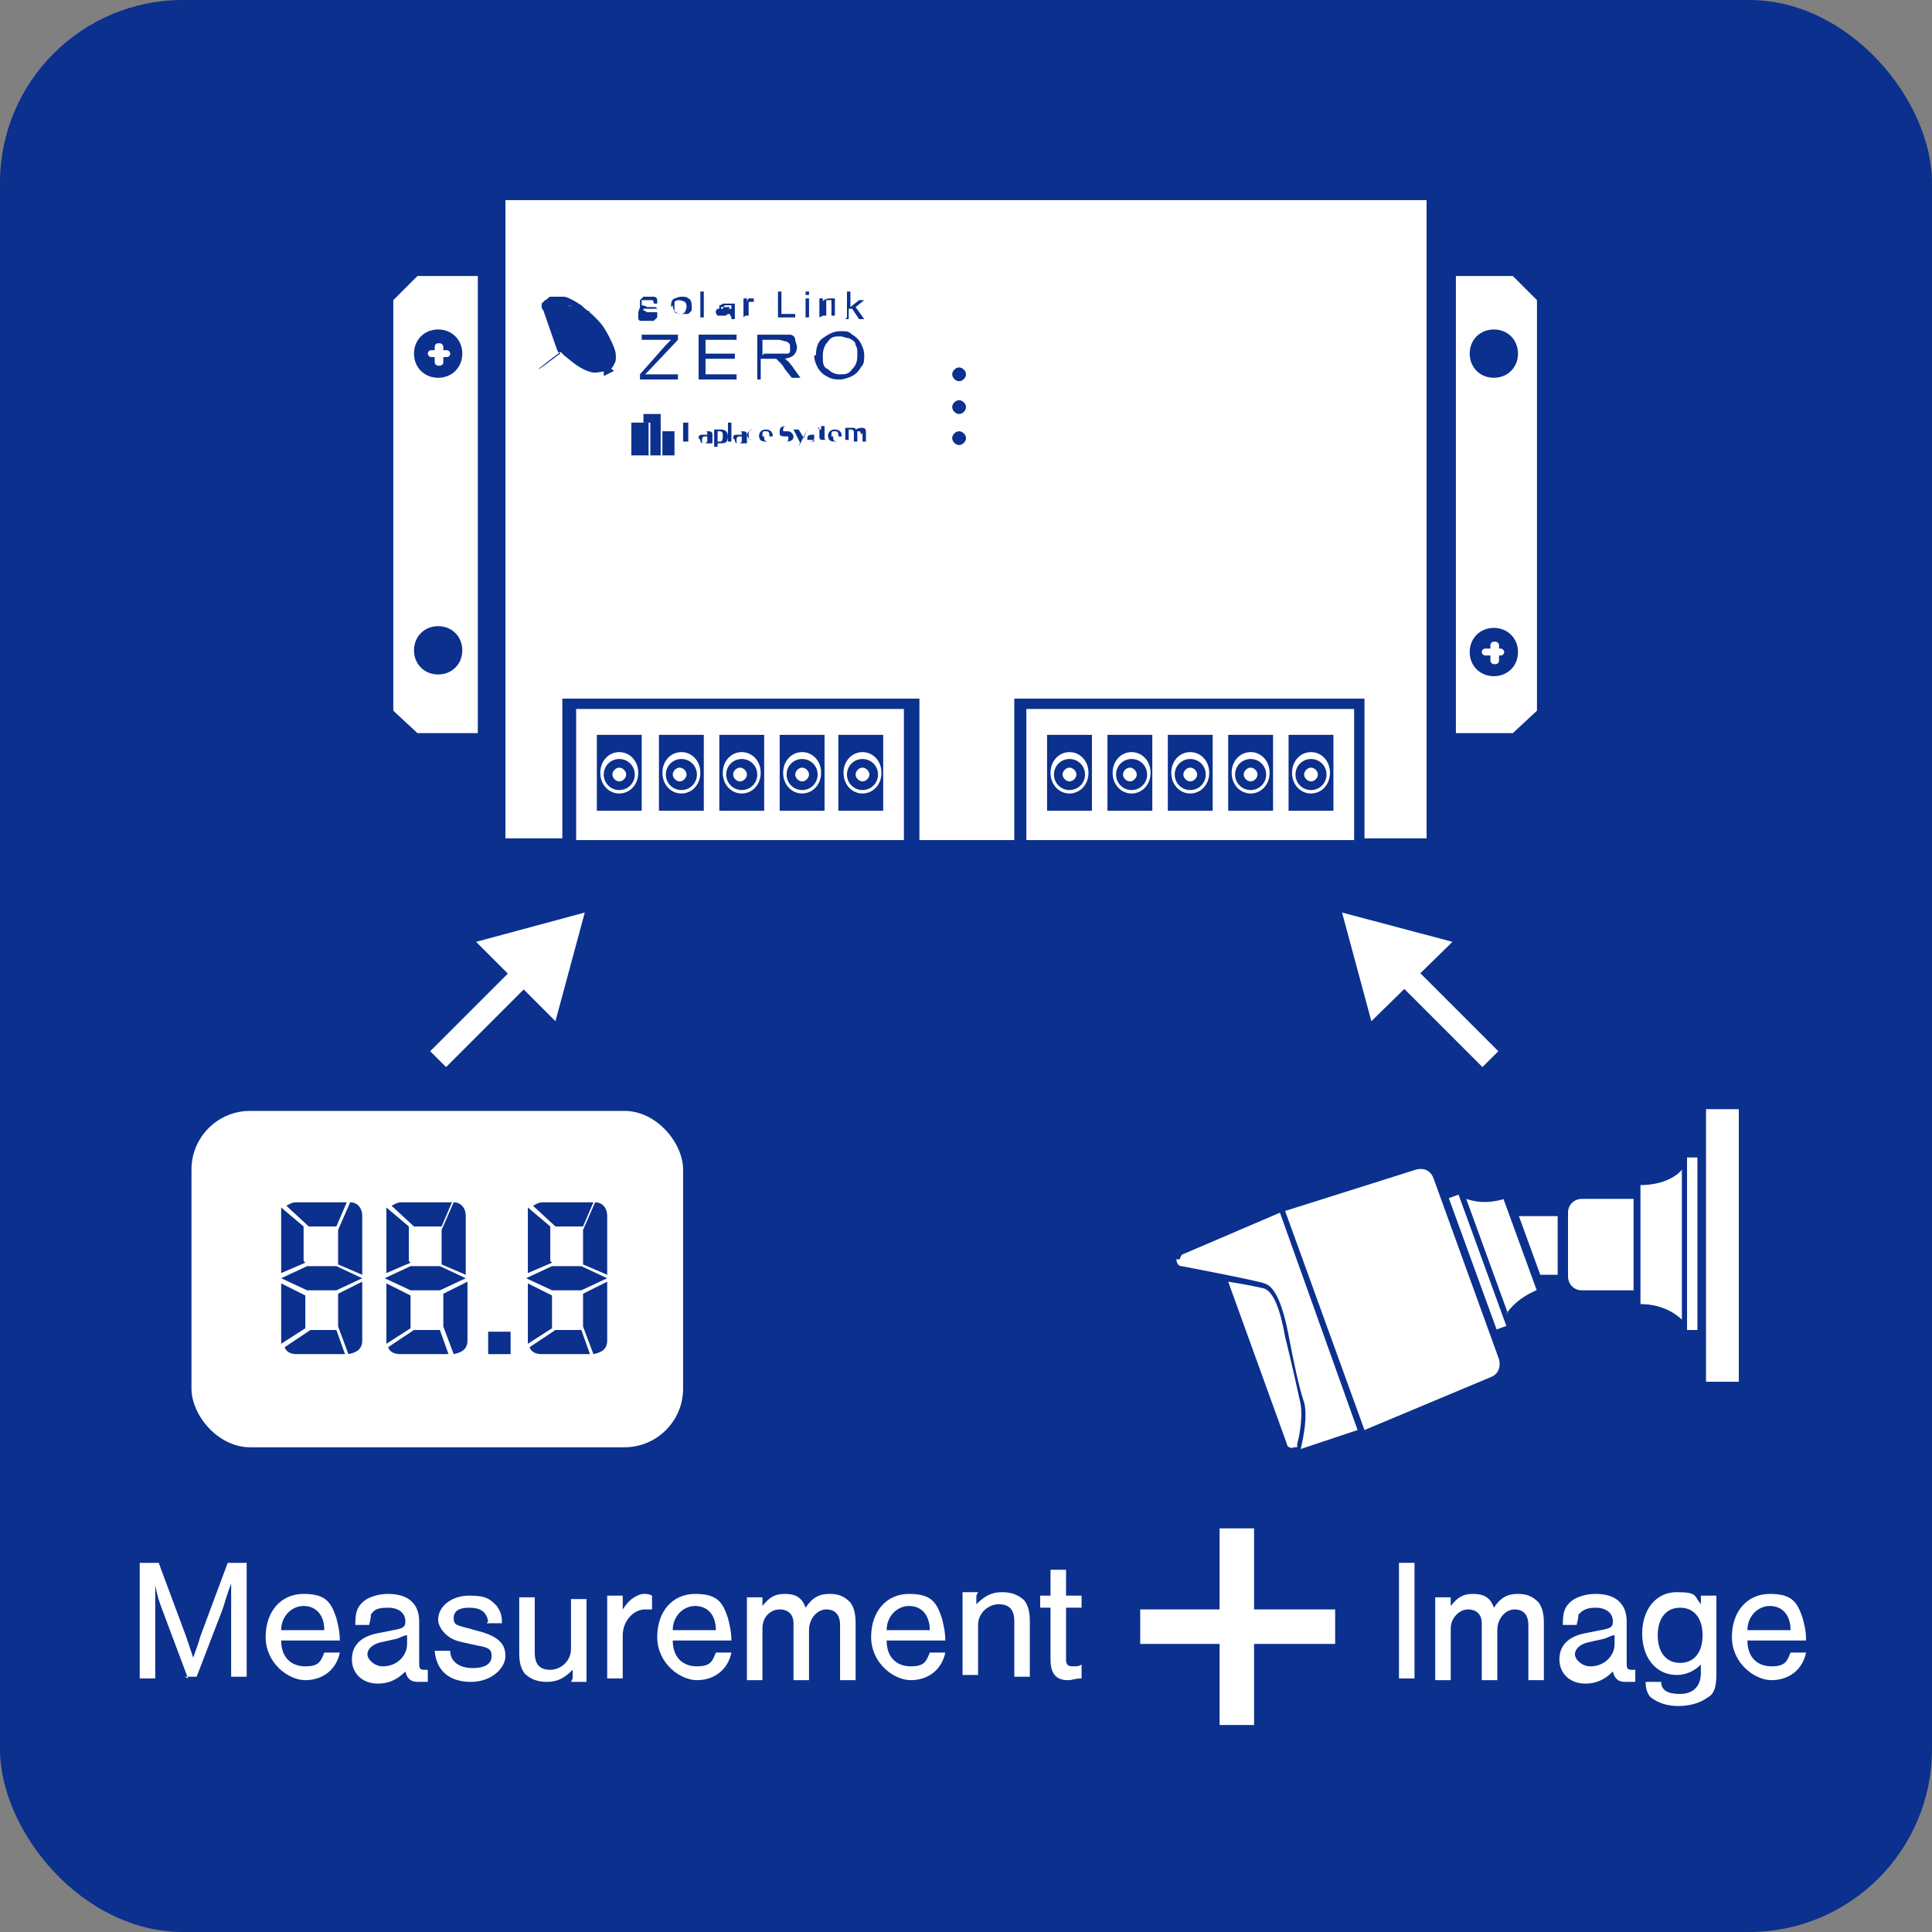 <?xml version="1.0" encoding="UTF-8"?>
<svg id="_レイヤー_2" xmlns="http://www.w3.org/2000/svg" version="1.1" viewBox="0 0 112 112">
  <rect x="0" y="0" width="112" height="112" fill="#808080" stroke="none"/>
  <!-- Generator: Adobe Illustrator 29.3.0, SVG Export Plug-In . SVG Version: 2.1.0 Build 146)  -->
  <defs>
    <style>
      .st0 {
        stroke-width: 0px;
      }

      .st0, .st1, .st2 {
        fill: none;
        stroke: #fff;
        stroke-miterlimit: 10;
      }

      .st3 {
        fill: #0b308e;
      }

      .st4, .st5 {
        fill: #fff;
      }

      .st5 {
        fill-rule: evenodd;
      }

      .st1 {
        stroke-width: 1.3px;
      }

      .st2 {
        stroke-width: 2px;
      }
    </style>
  </defs>
  <g id="_オブジェクト">
    <g>
      <rect class="st3" y="0" width="112" height="112" rx="10.6" ry="10.6"/>
      <polygon class="st4" points="87.7 16 24.2 16 22.8 17.4 22.8 41.2 24.2 42.5 87.7 42.5 89.1 41.2 89.1 17.4 87.7 16"/>
      <rect class="st4" x="11.1" y="64.4" width="28.5" height="19.5" rx="3.4" ry="3.4"/>
      <path class="st3" d="M17.7,73.2l-1.4.6v-3.4c0-.1,0-.2,0-.4l1.3,1.1s0,2,0,2ZM19.5,74.8h-1.7l-1.5-.7,1.5-.7h1.7l1.5.7-1.5.7ZM17.7,77l-1.4.9v-3.5l1.4.7v2ZM19.5,77.1l.5,1.4h-2.8c-.3,0-.6-.1-.7-.4l1.5-1h1.5ZM19.4,71.1h-1.5l-1.3-1.2c.2-.1.3-.2.6-.2h2.9s-.6,1.4-.6,1.4ZM21,73.9l-1.4-.6v-2l.7-1.6c.4,0,.7.3.7.8,0,0,0,3.4,0,3.4ZM19.6,75l1.4-.7v3.4c0,.5-.3.7-.8.8h0l-.6-1.6v-1.9Z"/>
      <path class="st3" d="M23.8,73.2l-1.4.6v-3.4c0-.1,0-.2,0-.4l1.3,1.1s0,2,0,2ZM25.5,74.8h-1.7l-1.5-.7,1.5-.7h1.7l1.5.7-1.5.7ZM23.8,77l-1.4.9v-3.5l1.4.7v2ZM25.5,77.1l.5,1.4h-2.8c-.3,0-.6-.1-.7-.4l1.5-1h1.5ZM25.5,71.1h-1.5l-1.3-1.2c.2-.1.3-.2.6-.2h2.9s-.6,1.4-.6,1.4ZM27,73.9l-1.4-.6v-2l.7-1.6c.4,0,.7.3.7.8,0,0,0,3.4,0,3.4ZM25.7,75l1.4-.7v3.4c0,.5-.3.7-.8.8h0l-.6-1.6v-1.9Z"/>
      <path class="st3" d="M29.6,77.2v1.3h-1.3v-1.3h1.3Z"/>
      <path class="st3" d="M32,73.2l-1.4.6v-3.4c0-.1,0-.2,0-.4l1.3,1.1s0,2,0,2ZM33.7,74.8h-1.7l-1.5-.7,1.5-.7h1.7l1.5.7-1.5.7ZM32,77l-1.4.9v-3.5l1.4.7v2ZM33.7,77.1l.5,1.4h-2.8c-.3,0-.6-.1-.7-.4l1.5-1h1.5ZM33.7,71.1h-1.5l-1.3-1.2c.2-.1.3-.2.6-.2h2.9s-.6,1.4-.6,1.4ZM35.2,73.9l-1.4-.6v-2l.7-1.6c.4,0,.7.3.7.8,0,0,0,3.4,0,3.4ZM33.8,75l1.4-.7v3.4c0,.5-.3.7-.8.8h0l-.6-1.6v-1.9Z"/>
      <line class="st2" x1="66.1" y1="94.3" x2="77.4" y2="94.3"/>
      <line class="st2" x1="71.7" y1="88.6" x2="71.7" y2="100"/>
      <g>
        <rect class="st4" x="28.5" y="10.8" width="55" height="38.7"/>
        <path class="st3" d="M82.7,11.6v37H29.3V11.6h53.4M84.4,9.9H27.7v40.3h56.7V9.9h0Z"/>
      </g>
      <path class="st3" d="M37.1,17.8h.2c0,0,0,.1,0,.2,0,0,.1,0,.2.1,0,0,.2,0,.3,0s.2,0,.2,0c0,0,.1,0,.1,0,0,0,0,0,0-.1s0,0,0-.1c0,0,0,0-.2,0,0,0-.1,0-.3,0-.2,0-.3,0-.3,0,0,0-.1,0-.2-.1,0,0,0-.1,0-.2s0-.1,0-.2c0,0,.1-.1.2-.2,0,0,.2,0,.3,0s.2,0,.3,0c0,0,.2,0,.2.2,0,0,0,.1,0,.2h-.2c0,0,0-.2-.1-.2,0,0-.2,0-.3,0s-.2,0-.3,0c0,0,0,0,0,.2s0,0,0,.1c0,0,.2,0,.3.1.2,0,.3,0,.4,0,.1,0,.2,0,.2.2,0,0,0,.1,0,.2s0,.2,0,.2c0,0-.1.1-.2.2,0,0-.2,0-.3,0s-.3,0-.4,0c-.1,0-.2,0-.2-.2,0,0,0-.2,0-.3Z"/>
      <path class="st3" d="M38.9,17.8c0-.2,0-.4.2-.5.1,0,.2-.1.4-.1s.3,0,.4.1c.1,0,.2.2.2.4s0,.3,0,.3c0,0-.1.1-.2.2,0,0-.2,0-.3,0-.2,0-.3,0-.4-.1-.1,0-.2-.2-.2-.4ZM39.1,17.8c0,.1,0,.2,0,.3,0,0,.2.1.3.1s.2,0,.3-.1c0,0,.1-.2.1-.3s0-.2-.1-.3c0,0-.2-.1-.3-.1s-.2,0-.3.1c0,0,0,.2,0,.3Z"/>
      <path class="st3" d="M40.6,18.4v-1.5h.2v1.5h-.2Z"/>
      <path class="st3" d="M42.3,18.2c0,0-.2,0-.2.1,0,0-.1,0-.2,0-.1,0-.2,0-.3,0,0,0-.1-.1-.1-.2s0-.1,0-.1c0,0,0,0,.1-.1,0,0,0,0,.2,0,0,0,.1,0,.2,0,.2,0,.3,0,.4,0h0c0-.1,0-.2,0-.2,0,0-.1,0-.2,0s-.2,0-.2,0c0,0,0,0-.1.2h-.2c0-.1,0-.2,0-.2,0,0,.1,0,.2-.1,0,0,.2,0,.3,0s.2,0,.3,0c0,0,.1,0,.1,0,0,0,0,0,0,.1,0,0,0,0,0,.2v.2c0,.2,0,.3,0,.3,0,0,0,0,0,.1h-.2s0,0,0-.1ZM42.3,17.8c0,0-.2,0-.3,0,0,0-.1,0-.2,0,0,0,0,0,0,0,0,0,0,0,0,0,0,0,0,0,0,.1,0,0,.1,0,.2,0s.2,0,.2,0c0,0,.1,0,.1-.1,0,0,0-.1,0-.2,0,0,0,0,0,0Z"/>
      <path class="st3" d="M43.1,18.4v-1.1h.2v.2c0,0,0-.1.1-.2,0,0,0,0,.1,0,0,0,.1,0,.2,0v.2c-.1,0-.2,0-.2,0s0,0-.1,0c0,0,0,0,0,0,0,0,0,.1,0,.2v.6s-.2,0-.2,0Z"/>
      <path class="st3" d="M45.1,18.4v-1.5h.2v1.3h.8v.2h-1.1Z"/>
      <path class="st3" d="M46.7,17.1v-.2h.2v.2h-.2ZM46.7,18.4v-1.1h.2v1.1h-.2Z"/>
      <path class="st3" d="M47.5,18.4v-1.1h.2v.2c0-.1.2-.2.4-.2s.1,0,.2,0c0,0,.1,0,.1,0,0,0,0,0,0,.1,0,0,0,0,0,.2v.7h-.2v-.7c0,0,0-.1,0-.2,0,0,0,0,0,0,0,0,0,0-.1,0,0,0-.2,0-.2,0,0,0,0,.1,0,.3v.6h-.2Z"/>
      <path class="st3" d="M49.1,18.4v-1.5h.2v.9l.5-.4h.3l-.5.4.5.7h-.3l-.4-.6h-.2v.6h-.2Z"/>
      <path class="st3" d="M37.1,22v-.3l1.5-1.7c.1-.1.2-.2.3-.3h-1.7v-.3h2.1v.3l-1.7,1.8-.2.2h1.9v.3s-2.4,0-2.4,0Z"/>
      <path class="st3" d="M40.5,22v-2.6h2.2v.3h-1.8v.8h1.7v.3h-1.7v.9h1.8v.3h-2.2Z"/>
      <path class="st3" d="M43.9,22v-2.6h1.3c.3,0,.5,0,.6,0,.1,0,.3.1.3.3,0,.1.1.3.1.4s0,.3-.2.5c-.1.1-.4.2-.6.2.1,0,.2,0,.2.1.1,0,.2.2.3.3l.5.7h-.5l-.4-.5c-.1-.2-.2-.3-.3-.4,0,0-.1-.1-.2-.2,0,0-.1,0-.2,0,0,0-.1,0-.2,0h-.5v1.2s-.4,0-.4,0ZM44.3,20.5h.9c.2,0,.3,0,.4,0,.1,0,.2,0,.2-.2,0,0,0-.1,0-.2,0-.1,0-.2-.2-.3-.1,0-.3-.1-.5-.1h-.9v.9Z"/>
      <path class="st3" d="M47.3,20.6c0-.4.1-.8.4-1,.3-.2.6-.4,1-.4s.5,0,.7.2c.2.1.4.3.5.5.1.2.2.4.2.7s0,.5-.2.7c-.1.2-.3.4-.5.5-.2.1-.5.2-.7.2s-.5,0-.8-.2c-.2-.1-.4-.3-.5-.5-.1-.2-.2-.4-.2-.7ZM47.7,20.7c0,.3,0,.6.3.7.2.2.4.3.7.3s.5,0,.7-.3c.2-.2.3-.4.3-.8s0-.4-.1-.6c0-.2-.2-.3-.4-.4-.2,0-.3-.1-.5-.1-.3,0-.5,0-.7.3-.2.2-.3.5-.3.8Z"/>
      <path class="st3" d="M32.3,20.3c0,0,.1.2.2.2,0,0-.2.1-.3.2h0c-.4.3-.9.7-1,.7,0,0,0,0,0,0h0s0,0,0,0c0,0,0,0,0,0,0,0,0,0,0,0,0,0,0,0,0,0,0,0,0,0,0,0s0,0,0,0c0,0,0,0,0,0h0s0,0,0,0c0,0,0,0,0,0,0,0,0,0,0,0,0,0,0,0,0,0,0,0,0,0,0,0,0,0,0,0,0,0,0,0,0,0,0,0,0,0,0,0,0,0,0,0,0,0,0,0,0,0,0,0,0,0,0,0,0,0,0,0,0,0,0,0,0,0h0s0,0,0,0c0,0,0,0,0,0,0,0,0,0,0,0h0s0,0,0,0h0s0,0,0,0h0s0,0,0,0c0,0,1-.8,1.3-1,0,0,0,0,0,0,0,0,0,0,0,0h0s0,0,0,0c0,0,0,0,0,0,0,0,0,0,0,0,0,0,0,0,0,0,0,0,0,0,0,0,0,0,0,0,0,0,0,0,0,0,0,0,0,0,0,0,0,0,0,0,0,0,0,0h0c0,0,.1.1.2.2.6.5,1.1.9,1.7,1,.4,0,.7-.1.7-.1,0,0,.2,0,.4-.2,0,0,0,0,0,0,0,0,0,0,0,0,0,0,0,0,0,0,.1-.2.2-.3.2-.5,0,0,0,0,0,0h0s0,0,0,0v-.2s0,0,0,0c0,0,0,0,0,0h0c0-.3-.2-.7-.4-1.1-.2-.4-.4-.7-.7-1h0s0,0,0,0h0s0,0,0,0c0,0,0,0,0,0h0s0,0,0,0h0s0,0,0,0h0s0,0,0,0h0s0,0,0,0h0s0,0,0,0h0s0,0,0,0h0s0,0,0,0h0s0,0,0,0h0s0,0,0,0h0s0,0,0,0h0s0,0,0,0h0s0,0,0,0c0,0,0,0,0,0h0s0,0,0,0h0s0,0,0,0c0,0,0,0,0,0h0s0,0,0,0h0s0,0,0,0h0s0,0,0,0c0,0,0,0,0,0h0s0,0,0,0h0s0,0,0,0h0s0,0,0,0c0,0,0,0,0,0h0s0,0,0,0c0,0,0,0,0,0h0s0,0,0,0h0s0,0,0,0h0s0,0,0,0h0s0,0,0,0h0s0,0,0,0h0s0,0,0,0h0s0,0,0,0h0s0,0,0,0h0s0,0,0,0h0s0,0,0,0h0s0,0,0,0c0,0,0,0,0,0,0,0,0,0,0,0h0s0,0,0,0h0s0,0,0,0h0s0,0,0,0h0s0,0,0,0h0s0,0,0,0h0s0,0,0,0h0s0,0,0,0h0s0,0,0,0h0s0,0,0,0h0s0,0,0,0c0,0,0,0,0,0h0s0,0,0,0h0s0,0,0,0h0s0,0,0,0h0s0,0,0,0h0s0,0,0,0h0s0,0,0,0h0s0,0,0,0h0s0,0,0,0h0s0,0,0,0h0s0,0,0,0h0s0,0,0,0h0s0,0,0,0h0s0,0,0,0h0s0,0,0,0h0s0,0,0,0h0s0,0,0,0h0s0,0,0,0h0s0,0,0,0h0s0,0,0,0c0,0,0,0,0,0h0s0,0,0,0h0s0,0,0,0c0,0,0,0,0,0h0s0,0,0,0h0s0,0,0,0h0s0,0,0,0h0s0,0,0,0c0,0,0,0,0,0h0s0,0,0,0h0s0,0,0,0c0,0,0,0,0,0h0s0,0,0,0h0s0,0,0,0h0s0,0,0,0h0s0,0,0,0h0s0,0,0,0h0s0,0,0,0c0,0,0,0,0,0h0s0,0,0,0h0s0,0,0,0h0s0,0,0,0c0,0,0,0,0,0h0s0,0,0,0h0s0,0,0,0h0s0,0,0,0c0,0,0,0,0,0h0s0,0,0,0h0s0,0,0,0h0s0,0,0,0h0s0,0,0,0h0s0,0,0,0h0s0,0,0,0h0s0,0,0,0h0s0,0,0,0h0s0,0,0,0h0s0,0,0,0h0s0,0,0,0h0s0,0,0,0h0c0,0,0,0,0,0h0s0,0,0,0h0s0,0,0,0h0s0,0,0,0h0s0,0,0,0h0s0,0,0,0h0s0,0,0,0h0s0,0,0,0h0s0,0,0,0h0s0,0,0,0h0s0,0,0,0h0s0,0,0,0h0s0,0,0,0h0s0,0,0,0h0s0,0,0,0h0s0,0,0,0h0s0,0,0,0h0s0,0,0,0h0s0,0,0,0h0s0,0,0,0h0s0,0,0,0c0,0,0,0,0,0,0,0,0,0,0,0h0s0,0,0,0c0,0,0,0,0,0,0,0,0,0,0,0h0s0,0,0,0h0s0,0,0,0h0s0,0,0,0h0s0,0,0,0c0,0,0,0,0,0h0s0,0,0,0h0s0,0,0,0c0,0,0,0,0,0,0,0,0,0,0,0h0s0,0,0,0c0,0,0,0,0,0h0s0,0,0,0h0s0,0,0,0h0s0,0,0,0h0s0,0,0,0c0,0,0,0,0,0h0s0,0,0,0h0s0,0,0,0h0s0,0,0,0h0s0,0,0,0h0s0,0,0,0h0s0,0,0,0h0s0,0,0,0h0s0,0,0,0h0s0,0,0,0h0s0,0,0,0h0s0,0,0,0h0s0,0,0,0c0,0,0,0,0,0h0s0,0,0,0h0s0,0,0,0h0s0,0,0,0h0s0,0,0,0h0s0,0,0,0h0s0,0,0,0h0s0,0,0,0h0s0,0,0,0c0,0,0,0,0,0h0s0,0,0,0h0s0,0,0,0h0s0,0,0,0c0,0,0,0,0,0h0s0,0,0,0h0s0,0,0,0h0s0,0,0,0h0s0,0,0,0h0s0,0,0,0h0s0,0,0,0h0s0,0,0,0h0s0,0,0,0c0,0,0,0,0,0h0s0,0,0,0h0s0,0,0,0c0,0,0,0,0,0h0s0,0,0,0c0,0,0,0,0,0h0s0,0,0,0h0s0,0,0,0h0s0,0,0,0c0,0,0,0,0,0h0s0,0,0,0h0s0,0,0,0h0s0,0,0,0h0s0,0,0,0h0s0,0,0,0h0s0,0,0,0h0s0,0,0,0h0s0,0,0,0h0s0,0,0,0h0s0,0,0,0h0s0,0,0,0h0s0,0,0,0h0s0,0,0,0h0s0,0,0,0h0s0,0,0,0h0s0,0,0,0h0s0,0,0,0h0s0,0,0,0c0,0,0,0,0,0h0s0,0,0,0h0s0,0,0,0h0s0,0,0,0h0s0,0,0,0c0,0,0,0,0,0h0s0,0,0,0h0s0,0,0,0h0s0,0,0,0h0s0,0,0,0h0s0,0,0,0h0s0,0,0,0c0,0,0,0,0,0h0s0,0,0,0h0s0,0,0,0h0s0,0,0,0h0s0,0,0,0h0s0,0,0,0h0s0,0,0,0h0s0,0,0,0h0s0,0,0,0h0s0,0-.1-.1c0,0,0,0,0,0,0,0,0,0-.1-.1,0,0,0,0,0,0h0c-.2-.2-.5-.4-.7-.6-.6-.4-.9-.5-1-.5,0,0-.2,0-.3,0,0,0,.2,0,.2,0-.2,0-.5,0-.7,0-.1,0-.2.2-.3.2l-.2.2h0s0,0,0,0c0,0,0,0,0,0,0,0,0,0,0,0,0,0,0,0,0,0,0,0,0,0,0,0,0,0,0,0,0,0,0,0,0,0,0,0,0,0,0,0,0,0,0,0,0,0,0,0,0,0,0,0,0,0,0,0,0,0,0,0,0,0,0,0,0,0,0,0,0,0,0,0,0,0,0,0,0,0,0,0,0,0,0,0h0s0,0,0,0h0s0,0,0,0c0,0,0,0,0,0,0,0,0,0,0,0h0s0,0,0,0c0,0,0,0,0,0,0,0,0,0,0,0,0,0,0,0,0,0,0,0,0,0,0,0,0,0,0,0,0,0,0,0,0,0,0,0,0,0,0,0,0,0,0,0,0,0,0,0h0s0,0,0,0h0s0,0,0,0h0c0,.1,0,.1,0,.2,0,0,0,0,0,0h0s0,0,0,0c0,0,0,0,0,0,0,0,0,0,0,0,0,0,0,0,0,0,0,0,0,0,0,0,0,0,0,0,0,0,0,0,0,0,0,0,0,0,0,0,0,0,0,0,0,0,0,0,0,0,0,0,0,0,0,0,0,0,0,0,0,0,0,0,0,0,0,0,0,0,0,0,0,0,0,0,0,0,0,0,0,0,0,0,0,0,0,0,0,0,0,0,0,0,0,0,0,0,0,0,0,0,0,0,0,0,0,0,0,0,0,0,0,0,0,0,0,0,0,0,0,0,0,0,0,0,0,0,0,0,0,0,0,0,0,0,0,0,0,0,0,0,0,0,0,0,0,0,0,0,0,0,0,0,0,0,0,0,0,0,0,0,0,0,0,0,0,0,0,0,0,0,0,0,0,0,0,0,0,0,0,0,0,0,0,0,0,0,0,0,0,0,0,0,0,0,0,0,0,0,0,0,0,0,0,0,0,0,0,0h0c0,0,0,.1.1.2h0s0,0,0,0ZM35.6,21.5s0,0,0,0,0,0,0,0c0,0,0,0,0,0,0,0,0,0,0,0,0,0,0,0,0,0,0,0,0,0,0,0,0,0,0,0,0,0,0,0,0,0,0,0,0,0,0,0,0,0,0,0,0,0,0,0,0,0,0,0,0,0,0,0,0,0,0,0,0,0,0,0,0,0,0,0,0,0,0,0,0,0,0,0,0,0,0,0,0,0,0,0,0,0,0,0,0,0,0,0,0,0,0,0,0,0,0,0,0,0,0,0,0,0,0,0,0,0,0,0,0,0,0,0,0,0,0,0,0,0,0,0,0,0,0,0,0,0,0,0,0,0,0,0,0,0,0,0,0,0,0,0,0,0,0,0,0,0,0,0,0,0,0,0,0,0,0,0,0,0-.3-.2-.6-.6-.9-1,0,0,0,0,0,0,0,0,0,0,0,0,0,0,0,0,0,0,0,0,0,0,0,0h0s0,0,0,0h0s0,0,0,0h0s0,0,0,0c0,0,0,0,0,0h0s0,0,0,0h0s0,0,0,0h0s0,0,0,0h0s0,0,0,0h0s0,0,0,0h0s0,0,0,0h0s0,0,0,0h0s0,0,0,0h0s0,0,0,0h0s0,0,0,0h0s0,0,0,0h0s0,0,0,0h0s0,0,0,0h0s0,0,0,0c0,0,0,0,0,0h0s0,0,0,0h0s0,0,0,0h0s0,0,0,0h0s0,0,0,0h0s0,0,0,0h0s0,0,0,0h0s0,0,0,0h0s0,0,0,0h0s0,0,0,0h0s0,0,0,0h0s0,0,0,0h0s0,0,0,0h0s0,0,0,0h0s0,0,0,0h0s0,0,0,0h0s0,0,0,0h0s0,0,0,0h0s0,0,0,0c0,0,0,0,0,0h0s0,0,0,0c0,0,0,0,0,0h0s0,0,0,0c0,0,0,0,0,0h0s0,0,0,0c0,0,0,0,0,0h0s0,0,0,0h0s0,0,0,0c0,0,0,0,0,0h0s0,0,0,0h0s0,0,0,0c0,0,0,0,0,0h0s0,0,0,0h0s0,0,0,0h0s0,0,0,0h0s0,0,0,0h0s0,0,0,0h0s0,0,0,0h0s0,0,0,0h0s0,0,0,0h0s0,0,0,0h0s0,0,0,0h0s0,0,0,0h0s0,0,0,0h0s0,0,0,0h0s0,0,0,0h0s0,0,0,0h0s0,0,0,0h0s0,0,0,0h0s0,0,0,0h0s0,0,0,0c0,0,0,0,0,0h0s0,0,0,0h0s0,0,0,0h0s0,0,0,0h0s0,0,0,0h0s0,0,0,0h0s0,0,0,0h0s0,0,0,0h0s0,0,0,0h0s0,0,0,0h0s0,0,0,0h0s0,0,0,0h0s0,0,0,0c0,0,0,0,0,0h0s0,0,0,0h0s0,0,0,0h0s0,0,0,0h0s0,0,0,0h0s0,0,0,0h0s0,0,0,0h0s0,0,0,0h0s0,0,0,0h0s0,0,0,0h0s0,0,0,0c0,0,0,0,0,0h0s0,0,0,0h0s0,0,0,0h0s0,0,0,0h0s0,0,0,0h0s0,0,0,0h0s0,0,0,0h0s0,0,0,0h0s0,0,0,0h0s0,0,0,0h0s0,0,0,0h0s0,0,0,0h0s0,0,0,0c0,0,0,0,0,0,0,0,0,0,0,0h0s0,0,0,0c0,0,0,0,0,0h0s0,0,0,0h0s0,0,0,0h0s0,0,0,0c0,0,0,0,0,0h0s0,0,0,0h0s0,0,0,0h0s0,0,0,0h0s0,0,0,0h0s0,0,0,0h0s0,0,0,0h0s0,0,0,0h0s0,0,0,0c0,0,0,0,0,0h0s0,0,0,0c0,0,0,0,0,0h0s0,0,0,0c0,0,0,0,0,0h0s0,0,0,0h0c0,0,0,.1.1.2,0,0,0,0,0,0,0,0,0,0,0,0,0,0,0,0,0,.1,0,0,0,0,0,0,0,0,.1.1.1.2,0,0,0,0,0,0,0,0,0,.1.1.2,0,0,0,0,0,0,0,0,0,0,0,.1h0s0,0,0,.1c0,0,0,0,0,0,0,0,0,0,0,.1h0s0,0,0,.1c0,0,0,0,0,0,0,0,0,0,0,.1,0,0,0,0,0,0,0,0,0,0,0,0,0,0,0,0,0,0,0,0,0,0,0,0,0,0,0,0,0,0,0,0,0,0,0,0,0,0,0,0,0,0,0,0,0,0,0,0,0,0,0,0,0,0,0,0,0,0,0,0s0,0,0,0c0,0,0,0,0,0h0c0,.1,0,.1,0,.1,0,0,0,0,0,0h0s0,0,0,0h0s0,0,0,0c0,0,0,0,0,0,0,0,0,0,0,0,0,0,0,0,0,0,0,0,0,0,0,0,0,0,0,0,0,0,0,0,0,0,0,0,0,0,0,0,0,0,0,0,0,0,0,0,0,0,0,0,0,0h0s0,0,0,0c0,0,0,0,0,0h0s0,0,0,0h0ZM32.9,17.7c.3,0,.6.3.8.5.1.1.5.4.8.8h0s0,0,0,0h0s0,0,0,0h0s0,0,0,0h0s0,0,0,0h0s0,0,0,0h0s0,0,0,0c0,0,0,0,0,0h0s0,0,0,0h0s0,0,0,0c0,0,0,0,0,0h0s0,0,0,0h0s0,0,0,0h0s0,0,0,0h0s0,0,0,0h0s0,0,0,0h0s0,0,0,0c0,0,0,0,0,0h0s0,0,0,0h0s0,0,0,0h0s0,0,0,0c0,0,0,0,0,0h0s0,0,0,0h0s0,0,0,0h0s0,0,0,0h0s0,0,0,0h0s0,0,0,0h0s0,0,0,0h0s0,0,0,0h0s0,0,0,0c0,0,0,0,0,0h0s0,0,0,0h0s0,0,0,0h0s0,0,0,0h0s0,0,0,0c0,0,0,0,0,0h0s0,0,0,0h0s0,0,0,0h0s0,0,0,0h0s0,0,0,0h0s0,0,0,0h0s0,0,0,0c0,0,0,0,0,0h0s0,0,0,0h0s0,0,0,0h0s0,0,0,0h0s0,0,0,0h0s0,0,0,0h0s0,0,0,0h0s0,0,0,0h0s0,0,0,0h0s0,0,0,0c0,0,0,0,0,0h0s0,0,0,0h0s0,0,0,0h0s0,0,0,0h0s0,0,0,0h0s0,0,0,0h0s0,0,0,0h0s0,0,0,0h0s0,0,0,0h0s0,0,0,0c0,0,0,0,0,0,0,0,0,0,0,0h0s0,0,0,0h0s0,0,0,0h0s0,0,0,0h0s0,0,0,0h0s0,0,0,0h0s0,0,0,0c0,0,0,0,0,0h0s0,0,0,0h0s0,0,0,0h0s0,0,0,0h0s0,0,0,0h0s0,0,0,0h0s0,0,0,0h0s0,0,0,0h0s0,0,0,0c0,0,0,0,0,0h0s0,0,0,0h0s0,0,0,0h0s0,0,0,0h0s0,0,0,0c0,0,0,0,0,0h0s0,0,0,0c0,0,0,0,0,0h0s0,0,0,0c0,0,0,0,0,0h0s0,0,0,0h0s0,0,0,0h0s0,0,0,0h0s0,0,0,0h0s0,0,0,0h0s0,0,0,0h0s0,0,0,0h0s0,0,0,0h0s0,0,0,0h0s0,0,0,0h0s0,0,0,0h0s0,0,0,0h0s0,0,0,0h0s0,0,0,0h0s0,0,0,0h0s0,0,0,0h0s0,0,0,0h0s0,0,0,0h0s0,0,0,0h0s0,0,0,0c0,0,0,0,0,0h0s0,0,0,0h0s0,0,0,0h0s0,0,0,0h0s0,0,0,0h0s0,0,0,0c0,0,0,0,0,0h0s0,0,0,0h0s0,0,0,0h0s0,0,0,0h0s0,0,0,0h0s0,0,0,0h0s0,0,0,0h0s0,0,0,0h0s0,0,0,0h0s0,0,0,0h0s0,0,0,0h0s0,0,0,0h0s0,0,0,0h0s0,0,0,0c0,0,0,0,0,0,0,0,0,0,0,0h0s0,0,0,0h0s0,0,0,0h0s0,0,0,0h0s0,0,0,0c0,0,0,0,0,0h0s0,0,0,0h0s0,0,0,0h0s0,0,0,0h0s0,0,0,0h0s0,0,0,0h0s0,0,0,0h0s0,0,0,0h0s0,0,0,0h0s0,0,0,0h0s0,0,0,0h0s0,0,0,0h0s0,0,0,0h0s0,0,0,0h0s0,0,0,0c0,0,0,0,0,0h0s0,0,0,0h0s0,0,0,0h0s0,0,0,0h0s0,0,0,0h0s0,0,0,0h0s0,0,0,0c0,0,0,0,0,0h0s0,0,0,0h0s0,0,0,0h0s0,0,0,0h0s0,0,0,0c0,0,0,0,0,0h0s0,0,0,0h0s0,0,0,0h0s0,0,0,0c0,0,0,0,0,0h0s0,0,0,0h0s0,0,0,0c0,0,0,0,0,0h0s0,0,0,0h0s0,0,0,0h0s0,0,0,0h0s0,0,0,0h0s0,0,0,0h0s0,0,0,0c0,0,0,0,0,0h0s0,0,0,0h0s0,0,0,0h0s0,0,0,0h0s0,0,0,0h0s0,0,0,0c0,0,0,0,0,0h0s0,0,0,0c0,0,0,0,0,0h0s0,0,0,0h0s0,0,0,0h0s0,0,0,0h0s0,0,0,0c0,0,0,0,0,0h0s0,0,0,0h0s0,0,0,0h0s0,0,0,0h0s0,0,0,0c0,0,0,0,0,0h0s0,0,0,0h0s0,0,0,0h0s0,0,0,0h0s0,0,0,0c0,0,0,0,0,0h0s0,0,0,0h0s0,0,0,0h0s0,0,0,0h0s0,0,0,0h0s0,0,0,0h0s0,0,0,0h0s0,0,0,0c0,0,0,0,0,0h0s0,0,0,0c0,0,0,0,0,0h0s0,0,0,0h0s0,0,0,0h0s0,0,0,0c0,0,0,0,0,0h0s0,0,0,0h0s0,0,0,0h0s0,0,0,0h0s0,0,0,0h0s0,0,0,0h0s0,0,0,0h0s0,0,0,0c0,0,0,0,0,0h0s0,0,0,0h0s0,0,0,0h0s0,0,0,0h0s0,0,0,0h0s0,0,0,0h0s0,0,0,0h0s0,0,0,0h0s0,0,0,0h0s0,0,0,0h0s0,0,0,0h0s0,0,0,0c0,0,0,0,0,0h0s0,0,0,0h0s0,0,0,0h0s0,0,0,0h0s0,0,0,0h0s0,0,0,0h0s0,0,0,0c0,0,0,0,0,0h0s0,0,0,0h0s0,0,0,0h0s0,0,0,0h0s0,0,0,0h0s0,0,0,0h0s0,0,0,0h0s0,0,0,0h0s0,0,0,0c0,0,0,0,0,0h0s0,0,0,0h0s0,0,0,0h0s0,0,0,0c0,0,0,0,0,0h0s0,0,0,0h0s0,0,0,0c0,0,0,0,0,0h0s0,0,0,0h0s0,0,0,0h0s0,0,0,0h0s0,0,0,0h0s0,0,0,0h0s0,0,0,0h0s0,0,0,0c0,0,0,0,0,0h0c-.2-.3-.4-.5-.5-.7,0,0,0,0,0,0,0,0,0,0,0,0,0,0,0,0,0,0,0,0,0,0,0,0,0,0,0,0,0,0,0,0,0,0,0,0,0,0,0,0,0-.1,0,0,0,0,0,0,0,0,0,0,0,0,0,0,0,0,0,0,0,0,0,0,0,0,0,0,0,0,0,0,0,0,0,0,0,0,0,0,0,0,0,0,0,0,0,0,0,0,0,0,0,0,0,0,0,0,0,0,0,0,0,0,0,0,0,0h0s0,0,0,0h0s0,0,0,0c0,0,0,0,0,0,0,0,0,0,0,0,0,0,0,0,0,0,0,0,0,0,0,0s0,0,0,0,0,0,0,0,0,0,0,0h0c0-.1.1-.2.4-.1h0Z"/>
      <polygon class="st5" points="34.1 19.3 34.1 19.3 34.1 19.3 34.1 19.3 34.1 19.3 34.1 19.3 34.1 19.3 34.1 19.3 34.1 19.3 34.1 19.3 34.1 19.3 34.1 19.3 34.1 19.3 34.1 19.3 34.1 19.3 34.1 19.3 34.1 19.3"/>
      <polygon class="st3" points="38.3 24 37.3 24 37.3 24.5 37.7 24.5 37.7 26.4 38.3 26.4 38.3 24"/>
      <rect class="st3" x="38.4" y="25" width=".7" height="1.4"/>
      <rect class="st3" x="36.6" y="24.5" width="1" height="1.9"/>
      <path class="st3" d="M39.7,24.5h.2v1.1h.5c0,0-.8,0-.8,0,0,0,0-1.1,0-1.1Z"/>
      <path class="st3" d="M40.5,25.4c0-.2.1-.2.3-.2h.2c0-.2,0-.2-.2-.2s-.1,0-.2,0h0c0,0,.2,0,.3,0,.3,0,.4,0,.4.2v.5h-.2c0,0-.1,0-.2,0-.2,0-.3,0-.3-.2ZM41,25.6v-.3h-.1c-.1,0-.2,0-.2.2s0,.2.1.2.1,0,.1,0Z"/>
      <path class="st3" d="M41.6,25.6v.3h-.2v-1h.2c0,0,.1,0,.2,0,.2,0,.4.1.4.4s-.1.4-.4.4-.2,0-.2,0ZM41.9,25.3c0-.2,0-.3-.2-.3s0,0-.1,0v.6s0,0,.1,0c.1,0,.2,0,.2-.3Z"/>
      <path class="st3" d="M42.2,24.5h.2v1.1h-.2v-1.1Z"/>
      <path class="st3" d="M42.5,25.4c0-.2.1-.2.3-.2h.2c0-.2,0-.2-.2-.2s-.1,0-.2,0h0c0,0,.2,0,.3,0,.3,0,.4,0,.4.2v.5h-.2c0,0-.1,0-.2,0-.2,0-.3,0-.3-.2ZM43,25.6v-.3h-.1c-.1,0-.2,0-.2.2s0,.2.1.2.1,0,.1,0Z"/>
      <path class="st3" d="M43.3,25.3c0-.3.2-.4.4-.4s.2,0,.2,0h0c0,0-.1,0-.2,0-.2,0-.3,0-.3.3s0,.3.3.3.1,0,.2,0h0c0,0-.1,0-.2,0-.3,0-.4-.1-.4-.4Z"/>
      <path class="st3" d="M45.1,25.6h0c.1,0,.2,0,.3,0,.3,0,.3,0,.3-.2s0-.1,0-.1c0,0-.1,0-.2,0-.1,0-.2,0-.3-.1,0,0,0-.1,0-.2,0-.3.2-.3.5-.3s.2,0,.3,0h0c0,0-.2,0-.3,0-.2,0-.3,0-.3.2s0,.1,0,.1c0,0,.1,0,.2,0,.1,0,.2,0,.3.1,0,0,.1.1.1.2,0,.3-.3.3-.5.3s-.3,0-.4,0Z"/>
      <path class="st3" d="M46.4,25.7l-.4-.8h.3l.3.5.2-.5h0l-.5,1h0s.1-.3.1-.3Z"/>
      <path class="st3" d="M46.8,25.6h0c0,0,.1,0,.2,0,.2,0,.2,0,.2-.1,0,0,0,0,0,0,0,0,0,0-.2,0,0,0-.2,0-.2,0,0,0,0,0,0-.1,0-.2.2-.2.3-.2s.2,0,.2,0h0c0,0-.1,0-.2,0-.1,0-.2,0-.2,0,0,0,0,0,0,0,0,0,0,0,.1,0,0,0,.1,0,.2,0,0,0,0,0,0,.2,0,.2-.2.2-.4.2s-.2,0-.3,0Z"/>
      <path class="st3" d="M47.5,24.9h.1v-.2h.2v.2h.2c0,0-.2,0-.2,0v.5c0,0,0,.1.1.1s0,0,0,0h0c0,0-.1,0-.2,0-.1,0-.2,0-.2-.2v-.5h-.1s0,0,0,0Z"/>
      <path class="st3" d="M48,25.3c0-.3.2-.4.4-.4s.4.1.4.4,0,0,0,0h-.5c0,.2,0,.3.3.3s.1,0,.2,0h0c0,0-.2,0-.3,0-.3,0-.5,0-.5-.4ZM48.3,25.3h.3c0-.2,0-.3-.2-.3s-.2,0-.2.3Z"/>
      <path class="st3" d="M44,25.3c0-.3.2-.4.4-.4s.4.1.4.4,0,0,0,0h-.5c0,.2,0,.3.3.3s.1,0,.2,0h0c0,0-.2,0-.3,0-.3,0-.5,0-.5-.4ZM44.3,25.3h.3c0-.2,0-.3-.2-.3s-.2,0-.2.3Z"/>
      <path class="st3" d="M49.9,25.2c0-.1,0-.2-.1-.2s0,0-.1,0v.6h-.2v-.5c0-.1,0-.2-.2-.2s0,0-.1,0v.6h-.2v-.7h.2c0,0,.1,0,.2,0s.2,0,.2.1c0,0,.2-.1.3-.1.2,0,.3,0,.3.3v.5h-.2v-.5Z"/>
      <path class="st3" d="M56,25.4c0,.2-.2.4-.4.4s-.4-.2-.4-.4.2-.4.4-.4.4.2.4.4Z"/>
      <path class="st3" d="M56,23.6c0,.2-.2.4-.4.4s-.4-.2-.4-.4.2-.4.4-.4.4.2.4.4Z"/>
      <path class="st3" d="M56,21.7c0,.2-.2.4-.4.4s-.4-.2-.4-.4.2-.4.4-.4.4.2.4.4Z"/>
      <rect class="st3" x="32.6" y="40.5" width="46.5" height="8.2"/>
      <rect class="st4" x="33.4" y="41.1" width="19" height="7.6"/>
      <rect class="st4" x="48.5" y="41.7" width="2.9" height="6"/>
      <rect class="st3" x="48.6" y="42.6" width="2.6" height="4.4"/>
      <path class="st4" d="M50,46c.6,0,1.1-.5,1.1-1.2s-.5-1.2-1.1-1.2-1.1.5-1.1,1.2.5,1.2,1.1,1.2Z"/>
      <path class="st3" d="M50,45.8c.5,0,.9-.4.9-.9s-.4-.9-.9-.9-.9.4-.9.9.4.9.9.9Z"/>
      <rect class="st4" x="45" y="41.7" width="2.9" height="6"/>
      <rect class="st3" x="45.2" y="42.6" width="2.6" height="4.4"/>
      <path class="st4" d="M46.5,46c.6,0,1.1-.5,1.1-1.2s-.5-1.2-1.1-1.2-1.1.5-1.1,1.2.5,1.2,1.1,1.2Z"/>
      <path class="st3" d="M46.5,45.8c.5,0,.9-.4.9-.9s-.4-.9-.9-.9-.9.4-.9.9.4.9.9.9Z"/>
      <rect class="st4" x="41.5" y="41.7" width="2.9" height="6"/>
      <rect class="st3" x="41.7" y="42.6" width="2.6" height="4.4"/>
      <path class="st4" d="M43,46c.6,0,1.1-.5,1.1-1.2s-.5-1.2-1.1-1.2-1.1.5-1.1,1.2.5,1.2,1.1,1.2Z"/>
      <path class="st3" d="M43,45.8c.5,0,.9-.4.9-.9s-.4-.9-.9-.9-.9.4-.9.9.4.9.9.9Z"/>
      <rect class="st4" x="38" y="41.7" width="2.9" height="6"/>
      <rect class="st3" x="38.2" y="42.6" width="2.6" height="4.4"/>
      <path class="st4" d="M39.5,46c.6,0,1.1-.5,1.1-1.2s-.5-1.2-1.1-1.2-1.1.5-1.1,1.2.5,1.2,1.1,1.2Z"/>
      <path class="st3" d="M39.5,45.8c.5,0,.9-.4.9-.9s-.4-.9-.9-.9-.9.4-.9.9.4.9.9.9Z"/>
      <rect class="st4" x="34.5" y="41.7" width="2.9" height="6"/>
      <rect class="st3" x="34.6" y="42.6" width="2.6" height="4.4"/>
      <path class="st4" d="M35.9,46c.6,0,1.1-.5,1.1-1.2s-.5-1.2-1.1-1.2-1.1.5-1.1,1.2.5,1.2,1.1,1.2Z"/>
      <path class="st3" d="M35.9,45.8c.5,0,.9-.4.9-.9s-.4-.9-.9-.9-.9.4-.9.9.4.9.9.9Z"/>
      <path class="st4" d="M35.9,45.3c.2,0,.4-.2.4-.4s-.2-.4-.4-.4-.4.2-.4.4.2.4.4.4Z"/>
      <path class="st4" d="M39.4,45.3c.2,0,.4-.2.4-.4s-.2-.4-.4-.4-.4.2-.4.4.2.4.4.4Z"/>
      <path class="st4" d="M42.9,45.3c.2,0,.4-.2.4-.4s-.2-.4-.4-.4-.4.2-.4.4.2.4.4.4Z"/>
      <path class="st4" d="M46.5,45.3c.2,0,.4-.2.4-.4s-.2-.4-.4-.4-.4.2-.4.4.2.4.4.4Z"/>
      <path class="st4" d="M50,45.3c.2,0,.4-.2.4-.4s-.2-.4-.4-.4-.4.2-.4.4.2.4.4.4Z"/>
      <rect class="st4" x="59.5" y="41.1" width="19" height="7.6"/>
      <rect class="st4" x="74.6" y="41.7" width="2.9" height="6"/>
      <rect class="st3" x="74.7" y="42.6" width="2.6" height="4.4"/>
      <path class="st4" d="M76,46c.6,0,1.1-.5,1.1-1.2s-.5-1.2-1.1-1.2-1.1.5-1.1,1.2.5,1.2,1.1,1.2Z"/>
      <path class="st3" d="M76,45.8c.5,0,.9-.4.9-.9s-.4-.9-.9-.9-.9.4-.9.9.4.9.9.9Z"/>
      <rect class="st4" x="71.1" y="41.7" width="2.9" height="6"/>
      <rect class="st3" x="71.2" y="42.6" width="2.6" height="4.4"/>
      <path class="st4" d="M72.5,46c.6,0,1.1-.5,1.1-1.2s-.5-1.2-1.1-1.2-1.1.5-1.1,1.2.5,1.2,1.1,1.2Z"/>
      <path class="st3" d="M72.5,45.8c.5,0,.9-.4.9-.9s-.4-.9-.9-.9-.9.4-.9.9.4.9.9.9Z"/>
      <rect class="st4" x="67.6" y="41.7" width="2.9" height="6"/>
      <rect class="st3" x="67.7" y="42.6" width="2.6" height="4.4"/>
      <path class="st4" d="M69,46c.6,0,1.1-.5,1.1-1.2s-.5-1.2-1.1-1.2-1.1.5-1.1,1.2.5,1.2,1.1,1.2Z"/>
      <path class="st3" d="M69,45.8c.5,0,.9-.4.9-.9s-.4-.9-.9-.9-.9.4-.9.9.4.9.9.9Z"/>
      <rect class="st4" x="64.1" y="41.7" width="2.9" height="6"/>
      <rect class="st3" x="64.2" y="42.6" width="2.6" height="4.4"/>
      <path class="st4" d="M65.6,46c.6,0,1.1-.5,1.1-1.2s-.5-1.2-1.1-1.2-1.1.5-1.1,1.2.5,1.2,1.1,1.2Z"/>
      <path class="st3" d="M65.6,45.8c.5,0,.9-.4.9-.9s-.4-.9-.9-.9-.9.4-.9.9.4.9.9.9Z"/>
      <rect class="st4" x="60.6" y="41.7" width="2.9" height="6"/>
      <rect class="st3" x="60.7" y="42.6" width="2.6" height="4.4"/>
      <path class="st4" d="M62,46c.6,0,1.1-.5,1.1-1.2s-.5-1.2-1.1-1.2-1.1.5-1.1,1.2.5,1.2,1.1,1.2Z"/>
      <path class="st3" d="M62,45.8c.5,0,.9-.4.9-.9s-.4-.9-.9-.9-.9.4-.9.9.4.9.9.9Z"/>
      <path class="st4" d="M62,45.3c.2,0,.4-.2.4-.4s-.2-.4-.4-.4-.4.2-.4.4.2.4.4.4Z"/>
      <path class="st4" d="M65.5,45.3c.2,0,.4-.2.4-.4s-.2-.4-.4-.4-.4.2-.4.4.2.4.4.4Z"/>
      <path class="st4" d="M69,45.3c.2,0,.4-.2.4-.4s-.2-.4-.4-.4-.4.2-.4.4.2.4.4.4Z"/>
      <path class="st4" d="M72.5,45.3c.2,0,.4-.2.4-.4s-.2-.4-.4-.4-.4.2-.4.4.2.4.4.4Z"/>
      <path class="st4" d="M76,45.3c.2,0,.4-.2.4-.4s-.2-.4-.4-.4-.4.2-.4.4.2.4.4.4Z"/>
      <rect class="st4" x="53.3" y="40.2" width="5.5" height="8.5"/>
      <polyline class="st0" points="32.8 39.7 32.8 37.6 52.1 37.6 52.1 39.7"/>
      <polyline class="st0" points="60 39.7 60 37.6 79.3 37.6 79.3 39.7"/>
      <path class="st3" d="M25.4,21.9c-.8,0-1.4-.6-1.4-1.4s.6-1.4,1.4-1.4,1.4.6,1.4,1.4-.6,1.4-1.4,1.4Z"/>
      <rect class="st4" x="25.2" y="19.9" width=".5" height="1.3" rx=".2" ry=".2"/>
      <rect class="st4" x="24.8" y="20.3" width="1.3" height=".4" rx=".2" ry=".2"/>
      <path class="st3" d="M25.4,39.1c-.8,0-1.4-.6-1.4-1.4s.6-1.4,1.4-1.4,1.4.6,1.4,1.4-.6,1.4-1.4,1.4Z"/>
      <path class="st3" d="M86.6,39.2c-.8,0-1.4-.6-1.4-1.4s.6-1.4,1.4-1.4,1.4.6,1.4,1.4-.6,1.4-1.4,1.4Z"/>
      <rect class="st4" x="86.4" y="37.2" width=".5" height="1.3" rx=".2" ry=".2"/>
      <rect class="st4" x="85.9" y="37.6" width="1.3" height=".4" rx=".2" ry=".2"/>
      <path class="st3" d="M86.6,21.9c-.8,0-1.4-.6-1.4-1.4s.6-1.4,1.4-1.4,1.4.6,1.4,1.4-.6,1.4-1.4,1.4Z"/>
      <rect class="st4" x="98.9" y="64.3" width="1.9" height="15.8"/>
      <rect class="st4" x="97.8" y="67.1" width=".6" height="10"/>
      <path class="st4" d="M97.5,67.8c-.2.3-1,.9-2.4.9v6.9c1.4,0,2.2.7,2.4.9,0,0,0-8.7,0-8.7Z"/>
      <path class="st4" d="M91.7,69.5h3v5.3h-3c-.5,0-.8-.4-.8-.8v-3.7c0-.5.4-.8.8-.8Z"/>
      <rect class="st4" x="87.6" y="70.5" width="2.7" height="3.4"/>
      <rect class="st4" x="85.3" y="69.1" width=".6" height="8.1" transform="translate(-19.8 33.7) rotate(-20)"/>
      <path class="st4" d="M87.3,76.2c.2-.3.7-1,2-1.5l-.6-1.8-.6-1.7-.6-1.8c-1.3.5-2.2.2-2.5.1l2.4,6.6Z"/>
      <path class="st4" d="M86.5,79.8l-7.4,3.1-4.6-12.7,7.6-2.4c.4-.1.8,0,1,.5l3.8,10.5c.1.4,0,.8-.4,1Z"/>
      <path class="st4" d="M68.2,73c0,.2.1.4.3.4,4.7.9,4.8,1,4.8,1,.3.1.9.4,1.4,3,.3,1.6.6,3,.9,3.9.2.7,0,1.9-.2,2.7l3.3-1.1-4.5-12.6-5.6,2.4c-.1,0-.2.2-.2.3Z"/>
      <path class="st4" d="M75.2,83.7c.2-.7.3-1.7.2-2.3-.2-.9-.5-2.3-.9-3.9-.3-1.7-.7-2.6-1.2-2.8,0,0,0,0,0,0,0,0-.8-.2-2.1-.4l3.4,9.4c0,.2.3.3.4.2,0,0,.2,0,.2,0Z"/>
      <polygon class="st4" points="78.7 82.9 78.7 82.9 78.7 82.9 78.7 82.9"/>
      <rect class="st3" x="88.1" y="68.5" width=".5" height="7.3" transform="translate(-19.3 34.6) rotate(-20)"/>
      <g>
        <line class="st1" x1="25.4" y1="61.4" x2="30.6" y2="56.2"/>
        <polygon class="st4" points="32.2 59.2 33.9 52.9 27.6 54.6 32.2 59.2"/>
      </g>
      <g>
        <line class="st1" x1="86.4" y1="61.4" x2="81.2" y2="56.2"/>
        <polygon class="st4" points="84.2 54.6 77.8 52.9 79.5 59.2 84.2 54.6"/>
      </g>
    </g>
  </g>
  <g>
    <path class="st4" d="M10.9,97.3l-1.5-4c-.2-.5-.3-.9-.4-1.4,0,.5,0,1,0,1.5v3.9h-.9v-6.7h1.1l1.6,4.3c.2.6.2.6.4,1.2.2-.6.3-.8.4-1.2l1.6-4.3h1.1v6.6h-.9v-3.9c0-.5,0-.9,0-1.5-.2.5-.3.9-.5,1.5l-1.5,3.9h-.7Z"/>
    <path class="st4" d="M16.3,95.1c0,1,.6,1.5,1.4,1.5s.9-.3,1.1-.8h.9c-.2,1-1,1.6-2,1.6s-2.3-1-2.3-2.5.9-2.5,2.2-2.5,1.6.5,1.9,1.4c.1.4.2.8.2,1.3h-3.4ZM18.8,94.5c0-.9-.5-1.4-1.2-1.4s-1.3.6-1.3,1.4h2.5Z"/>
    <path class="st4" d="M20.6,94.1c0-.6.1-.9.4-1.2.3-.3.9-.5,1.5-.5,1.2,0,1.8.6,1.8,1.6v2.3c0,.4,0,.5.3.5s.1,0,.2,0v.7c-.2,0-.4,0-.6,0-.4,0-.6-.2-.7-.6-.5.5-1,.7-1.6.7-.9,0-1.5-.6-1.5-1.4s.5-1.3,1.4-1.5l1-.2c.6-.1.7-.2.7-.5,0-.5-.4-.8-1-.8s-.8.1-1,.4c0,.1,0,.2-.1.6h-.8ZM23.6,94.8c-.2,0-.3.1-.6.2l-.9.2c-.5.1-.8.4-.8.7s.4.7.9.7c.8,0,1.4-.6,1.4-1.3v-.6Z"/>
    <path class="st4" d="M28.3,94c-.1-.6-.5-.8-1.1-.8s-.9.2-.9.6.2.4.5.5l1.1.3c1,.3,1.4.7,1.4,1.4s-.8,1.5-2,1.5-2-.6-2.1-1.8h.9c0,.6.5,1,1.3,1s1.1-.3,1.1-.7-.2-.5-.8-.6l-.9-.2c-.5-.1-.8-.3-1-.5-.2-.2-.4-.5-.4-.8,0-.8.8-1.4,1.8-1.4s1.2.2,1.6.6c.2.3.3.5.3,1h-.9Z"/>
    <path class="st4" d="M33.2,97.3v-.5c-.5.5-.9.7-1.5.7s-1-.2-1.3-.5c-.2-.3-.3-.6-.3-1.2v-3.2h.9v3.2c0,.7.3,1,.9,1s1.2-.5,1.2-1.2v-2.9h.9v4.8h-.9Z"/>
    <path class="st4" d="M36.1,92.5v.8c.2-.3.3-.4.4-.5.2-.2.6-.4.8-.4s.3,0,.5.1v.8c-.2,0-.3,0-.4,0-.7,0-1.3.7-1.3,1.5v2.5h-.9v-4.8h.9Z"/>
    <path class="st4" d="M39,95.1c0,1,.6,1.5,1.4,1.5s.9-.3,1.1-.8h.9c-.2,1-1,1.6-2,1.6s-2.3-1-2.3-2.5.9-2.5,2.2-2.5,1.6.5,1.9,1.4c.1.4.2.8.2,1.3h-3.4ZM41.5,94.5c0-.9-.5-1.4-1.2-1.4s-1.3.6-1.3,1.4h2.5Z"/>
    <path class="st4" d="M44.2,92.5v.6c.4-.5.7-.7,1.3-.7s1,.2,1.2.8c.4-.6.8-.8,1.4-.8s.9.2,1.2.5c.2.3.3.6.3,1.2v3.3h-.9v-3.2c0-.6-.3-.9-.8-.9s-1,.5-1,1.2v2.9h-.9v-3.3c0-.5-.3-.8-.8-.8s-1,.4-1,1.1v3h-.9v-4.8h.9Z"/>
    <path class="st4" d="M51.4,95.1c0,1,.6,1.5,1.4,1.5s.9-.3,1.1-.8h.9c-.2,1-1,1.6-2,1.6s-2.3-1-2.3-2.5.9-2.5,2.2-2.5,1.6.5,1.9,1.4c.1.4.2.8.2,1.3h-3.4ZM53.9,94.5c0-.9-.5-1.4-1.2-1.4s-1.3.6-1.3,1.4h2.5Z"/>
    <path class="st4" d="M56.6,92.5v.5c.5-.5.9-.7,1.5-.7s1,.2,1.3.5c.2.3.3.6.3,1.2v3.2h-.9v-3.2c0-.7-.3-1-.9-1s-1.2.5-1.2,1.2v2.9h-.9v-4.8h.9Z"/>
    <path class="st4" d="M62.7,93.2h-.9v3c0,.3.1.4.4.4s.3,0,.5-.1v.8c-.4,0-.5.1-.8.1-.7,0-1-.4-1-1.2v-3h-.6v-.7h.6v-1.5h.9v1.5h.9v.7Z"/>
  </g>
  <g>
    <path class="st4" d="M82,97.3h-.9v-6.7h.9v6.7Z"/>
    <path class="st4" d="M84.1,92.5v.6c.4-.5.7-.7,1.3-.7s1,.2,1.2.8c.4-.6.8-.8,1.4-.8s.9.2,1.2.5c.2.3.3.6.3,1.2v3.3h-.9v-3.2c0-.6-.3-.9-.8-.9s-1,.5-1,1.2v2.9h-.9v-3.3c0-.5-.3-.8-.8-.8s-1,.5-1,1.1v3h-.9v-4.8h.9Z"/>
    <path class="st4" d="M90.6,94.1c0-.6.1-.9.4-1.2.3-.3.9-.5,1.5-.5,1.2,0,1.8.6,1.8,1.6v2.3c0,.4,0,.5.3.5s.1,0,.2,0v.7c-.2,0-.4,0-.6,0-.4,0-.6-.2-.7-.6-.5.5-1,.7-1.6.7-.9,0-1.5-.6-1.5-1.4s.5-1.3,1.4-1.5l1-.2c.6-.1.7-.2.7-.5,0-.5-.4-.8-1-.8s-.8.2-1,.4c0,.1,0,.2-.1.6h-.8ZM93.6,94.8c-.2,0-.3.1-.6.2l-.9.2c-.5.1-.8.4-.8.7s.4.7.9.7c.8,0,1.4-.6,1.4-1.3v-.6Z"/>
    <path class="st4" d="M99.5,92.5v4.6c0,.6-.1,1.1-.5,1.3-.4.3-1,.5-1.7.5s-1.2-.2-1.6-.5c-.2-.2-.3-.5-.3-.9h.9c0,.5.4.7,1.1.7s1.2-.4,1.2-1.2v-.5c-.4.4-.9.6-1.4.6-1.2,0-2-1-2-2.4s.8-2.4,2-2.4,1,.2,1.4.7v-.5s.8,0,.8,0ZM96.1,94.8c0,1,.5,1.6,1.3,1.6s1.3-.6,1.3-1.6-.5-1.6-1.3-1.6-1.3.6-1.3,1.6Z"/>
    <path class="st4" d="M101.3,95.1c0,1,.6,1.5,1.4,1.5s.9-.3,1.1-.8h.9c-.2,1-1,1.6-2,1.6s-2.3-1-2.3-2.5.9-2.5,2.2-2.5,1.6.5,1.9,1.4c.1.4.2.7.2,1.3h-3.4ZM103.8,94.5c0-.9-.5-1.4-1.2-1.4s-1.3.6-1.3,1.4h2.5Z"/>
  </g>
</svg>
